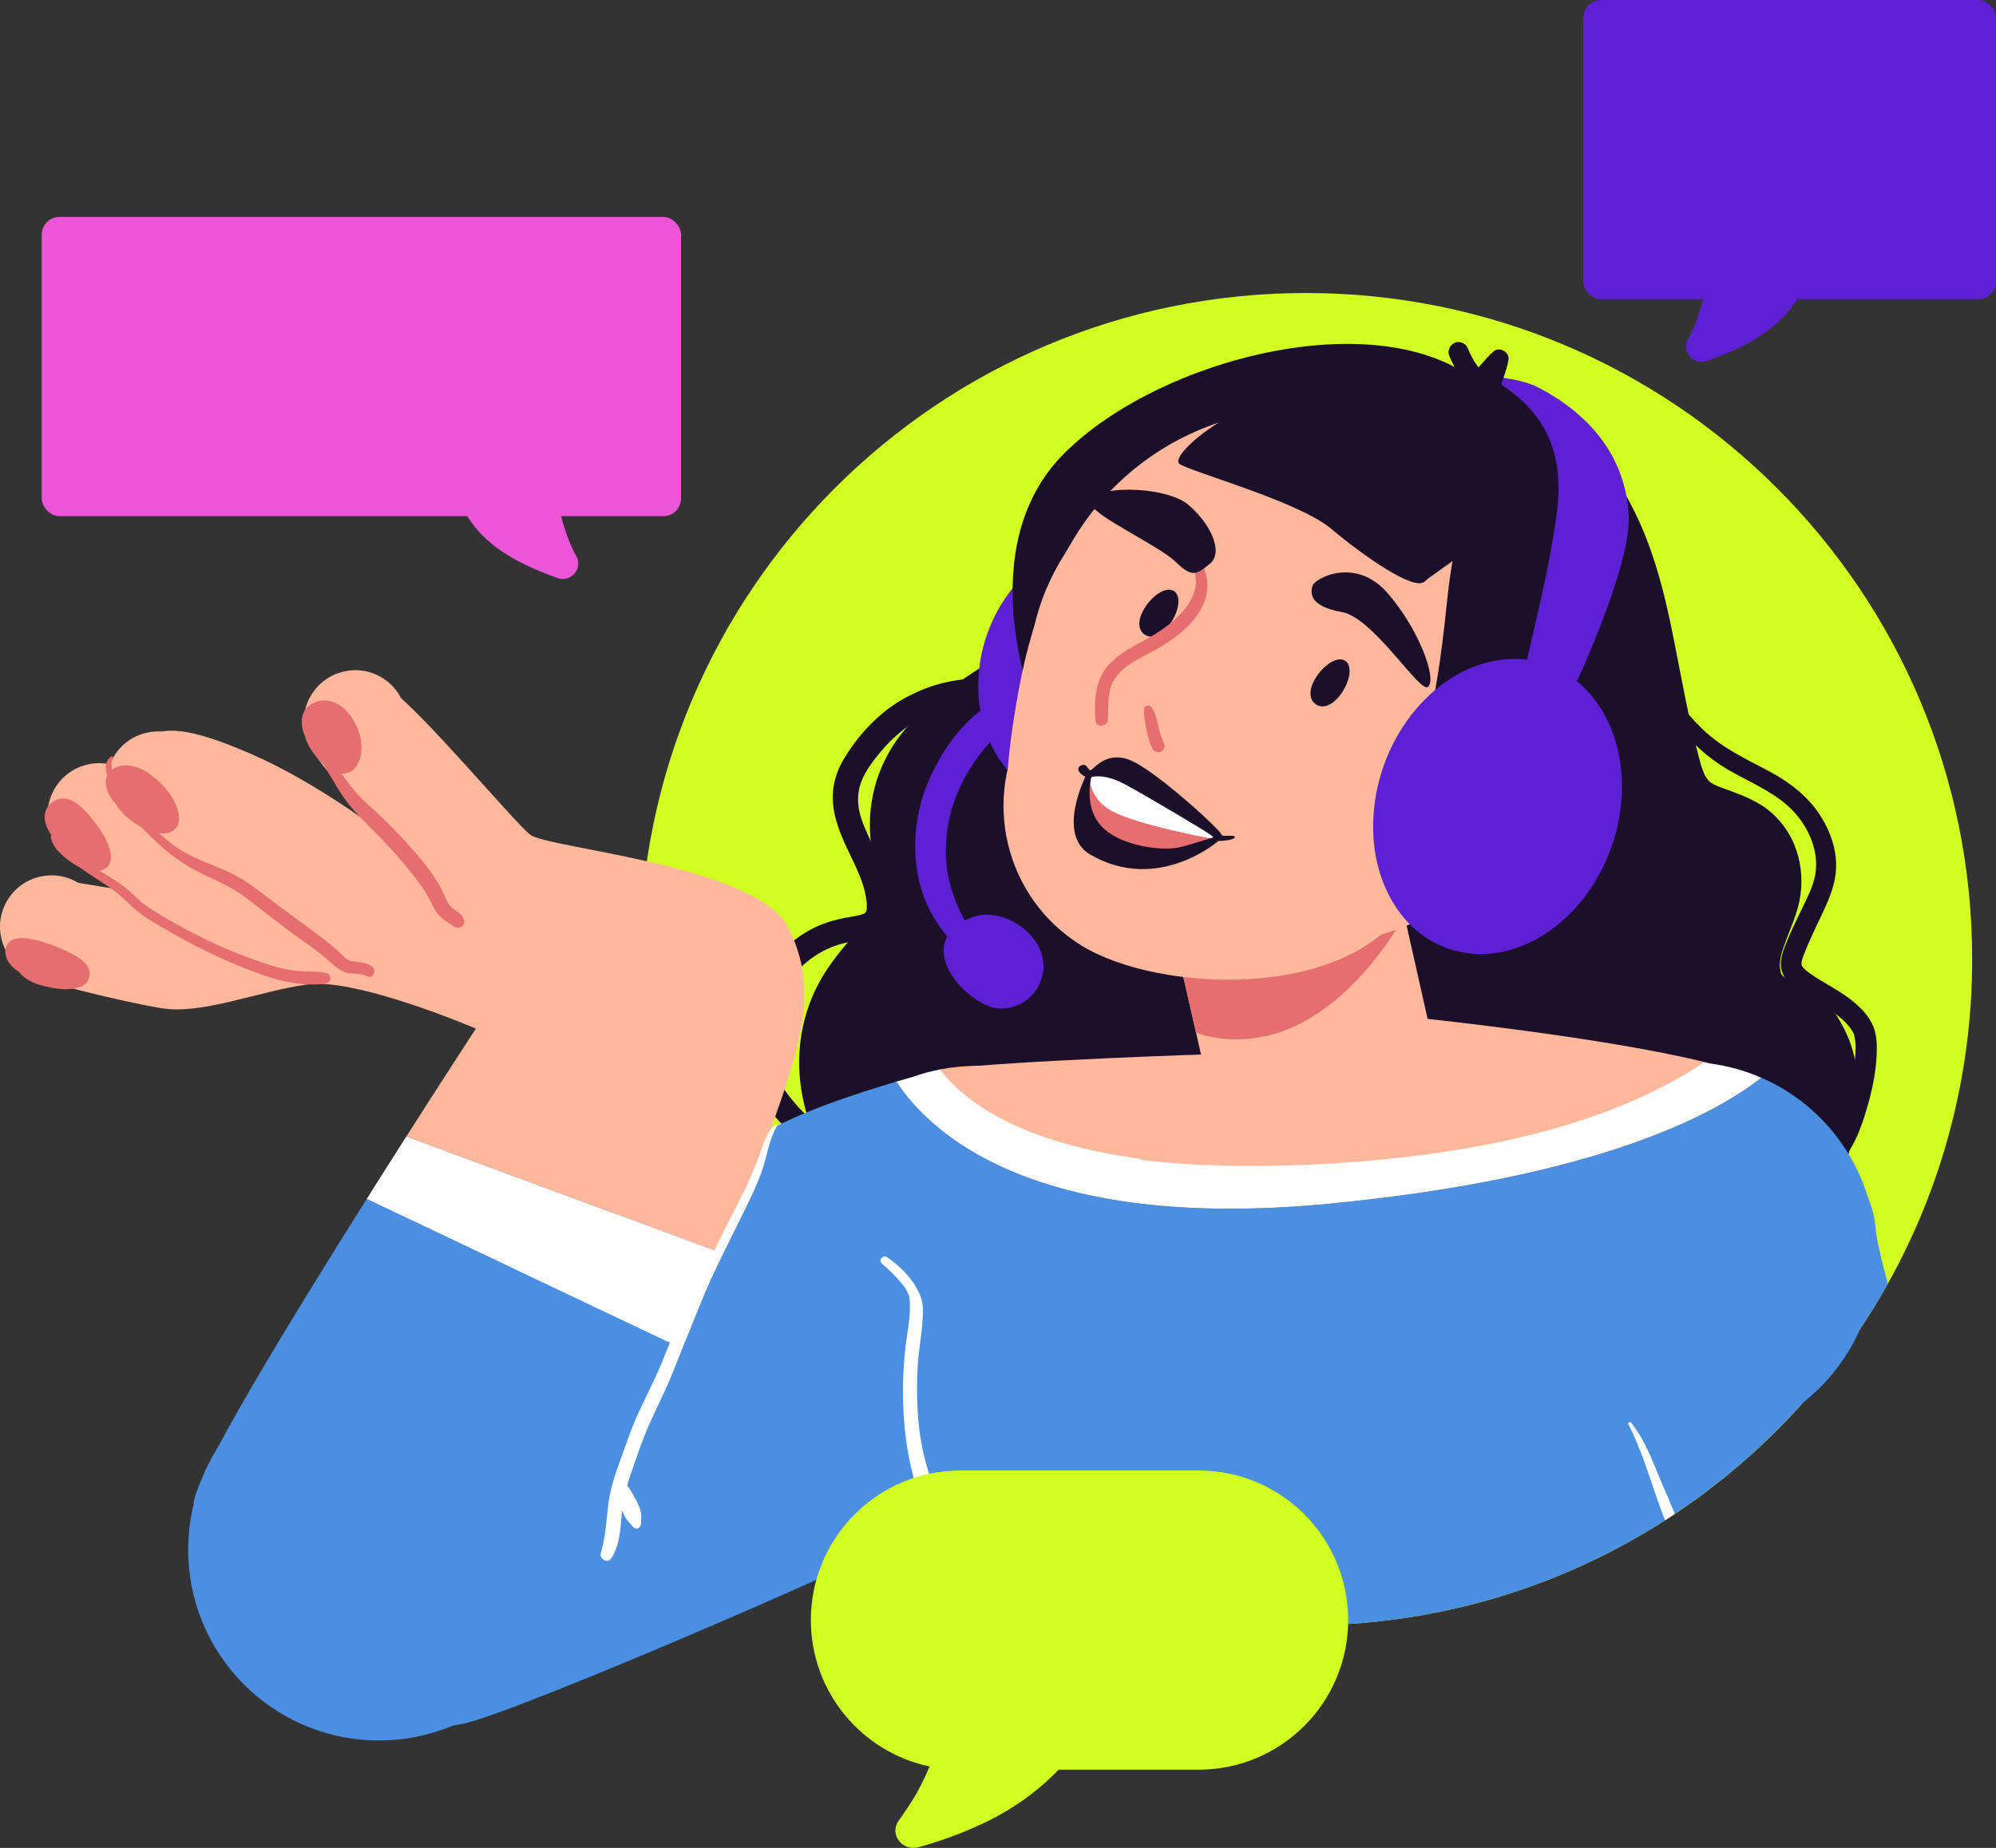 <svg xmlns="http://www.w3.org/2000/svg" id="Layer_2" data-name="Layer 2" viewBox="0 0 775.94 718.47"><rect x="0" y="0" width="775.94" height="718.47" fill="#333333" stroke="none"/><defs><style>      .cls-1 {        fill: #e66e6e;      }      .cls-2 {        fill: #eb55d7;      }      .cls-3 {        fill: #fff;      }      .cls-4 {        fill: #1c0f29;      }      .cls-5 {        fill: #4a8fe1;      }      .cls-6 {        fill: #d1ff1f;      }      .cls-7 {        fill: #ffb89c;      }      .cls-8 {        fill: #5d20d2;      }      .cls-9 {        fill: #fbb03b;      }    </style></defs><g id="Layer_1-2" data-name="Layer 1"><g><path class="cls-6" d="M766.68,372.94c0,45.81-11.9,88.84-32.78,126.18-44.27,79.23-128.98,132.81-226.22,132.81-79.09,0-149.91-35.46-197.41-91.35-38.41-45.18-61.59-103.7-61.59-167.65,0-143.04,115.96-259,259-259s259,115.96,259,259Z"></path><g><path class="cls-4" d="M665.96,304.72c.21.12.38.23.51.33-.1-.17-.38-.3-.51-.33Z"></path><path class="cls-4" d="M719.37,446.03c-2.53,9.47-6.96,19.12-13.71,26.34-17.91,19.17-43.33,28.05-69.08,29.92-12.86.94-25.75.35-38.41-2.01-14.51-2.7-27.86-6.68-42.32-9.66-7.13-1.46-14.32-2.69-21.58-3.28-7.06-.58-13.24-.54-20.3.51-6.73.99-12.75,2.77-18.87,6.09-.12.07-.45.26-.68.38-.16.11-.31.19-.37.23-.77.47-1.52.96-2.27,1.45-1.83,1.2-3.65,2.42-5.48,3.66-1.64,1.1-3.28,2.2-4.94,3.3-6.05,3.93-12.37,7.61-19.19,9.93-1.13.38-2.27.73-3.42,1.05-4.59,1.22-9.52,1.45-14.04-.24-2.2-.82-4.48-2.16-6.07-3.96-13.61-2.23-27.09-5.15-40.45-8.65-15-3.96-29.79-8.9-43.35-16.54-12.59-7.1-23.55-17.2-31.26-29.48-8.9-14.18-14.01-30.51-12.7-47.36.61-7.85,2.7-15.75,6.12-22.87,3.65-7.61,8.63-13.97,14.16-20.25,2.15-2.44,4.31-4.94,6-7.74.21-.37.44-.75.65-1.12.33-.7.66-1.36.92-2.04.31-.77.56-1.53.78-2.32-.03.02.3-1.59.31-1.74,1.17-8.86-1.29-17.72-1.62-26.57-.61-15.84,5.13-30.7,16.03-42.16,4.95-5.22,10.45-9.82,16.27-14.04,5.93-4.33,12.14-8.16,18.18-12.31,5.23-3.61,10.06-7.85,13.47-13.27,3.44-5.51,4.85-11.95,5.46-18.33.09-.89,1.47-.92,1.55-.03.21,2.34.3,4.69.21,7.03,1.26-4.71,2.2-9.52,3.44-14.25,1.71-6.44,5.36-11.84,9.37-17.09,5.41-7.05,11.83-13.29,18.19-19.47,6.21-6.02,12.58-11.48,19.87-16.15,7.57-4.85,15.58-8.95,23.93-12.25,8.2-3.23,16.71-5.72,25.36-7.45,7.9-1.57,15.79-1.99,23.78-2.76,6.72-.65,13.59-1.67,20.32-.73,3.24.47,6.38,1.41,9.19,3.18.65.4,1.31.89,1.94,1.41,2.18-.49,4.5-.47,6.72-.1,8.9,1.47,17.46,6.31,24.72,11.46,8.29,5.9,15.56,13.01,22.68,20.25,1.62,1.66,2.44,2.49,4.22,4.4.63.66,1.33,1.33,1.88,2.04.42.47.61.66.8.89.24.28.45.59.68.89,3.56,4.57,6.52,9.75,9.07,14.93,6.51,13.27,10.47,27.32,13.55,41.72,3.02,14.13,5.41,28.38,8.63,42.49.8,3.49,1.64,6.98,2.56,10.45.09.31.16.52.24.89.17.61.35,1.24.51,1.87.07.24.12.49.19.73.03.16.14.45.16.52.44,1.27.87,2.53,1.47,3.73.05.09.24.42.37.65.3.4.61.82.91,1.22.37.44.47.54.49.54.16.03.61.4.66.44.12.09.38.23.65.37-.09,0,.03.09.52.33.99.45,1.87.8,2.77,1.13,5.23,1.9,10.31,3.66,15.12,6.58,5.83,3.54,10.47,9.12,13.1,15.39,2.62,6.19,3.42,13.2,2.49,19.83-.98,7.13-4.24,13.5-6.54,20.23-.68,1.99-.87,2.56-1.13,3.98-.14.75-.26,1.5-.31,2.27-.02.11-.05.63-.07.86.09,1.08.33,1.94.37,2.74.07.19.16.37.21.54.42.63.7.89.75.92.28.23.58.45.87.66.14.09.26.16.38.24.99.42,1.94.92,2.91,1.36,2.65,1.17,5.32,2.37,7.76,3.98,2.3,1.52,4.36,3.52,6.18,5.56.85.96,1.66,1.97,2.37,3.04.42.61.8,1.24,1.17,1.87,3.51,5.84,5.37,11.04,6.44,16.57,2.14,11.01.94,22.47-1.94,33.23Z"></path></g><path class="cls-4" d="M729.04,401.67c-.85-3.8-3.01-6.94-5.75-9.69-3.73-3.73-8.16-6.45-12.68-9.11-2.15-1.27-4.31-2.53-6.37-3.96-.92-.64-1.84-1.3-2.67-2.05-.55-.58-.9-1.05-1.07-1.27-.14-.39-.17-.8-.19-.81.01-.2.03-.42.02-.41.04-.33.1-.66.17-.99.05-.1.29-.93.27-.87.16-.49.34-.97.52-1.44.51-1.35,1.08-2.68,1.64-4.01,2.15-5.08,4.68-9.96,6.92-15,2.05-4.6,3.77-9.54,3.93-14.62.19-5.73-1.32-11.27-3.88-16.38-4.91-9.78-12.81-16.19-22.31-21.26-9.17-4.88-18.37-9.1-25.9-16.46-3.66-3.58-7.19-7.53-10.05-11.78-2.57-3.83-4.88-8.45-4.11-13.19.22-1.38-1.67-1.66-2.23-.55-3.8,7.52,2.18,17.08,6.4,23.1,5.16,7.36,12.22,13.76,19.96,18.28,7.93,4.62,16.68,8.1,23.57,14.32,7.14,6.44,12.2,16.82,10.45,26.53-.8,4.43-2.89,8.59-4.85,12.61-2.42,4.94-4.84,9.85-6.84,14.97-1.35,3.45-2.5,7.3-.98,10.9,1.7,4.05,5.97,6.65,9.54,8.85,4.13,2.54,8.48,4.8,12.3,7.82,1.87,1.48,3.52,3.14,4.87,5.12.3.44.57.85.79,1.33.1.22.17.46.27.68.31,1.35.48,2.44.55,3.56.02.34.04.67.05,1.01-.01,1.17-.04,1.98-.09,2.8-.2,3.3-.7,6.59-1.36,9.83-1.4,6.92-3.71,14.41-7.03,21.2-.28.56-.57,1.12-.86,1.67-.04.04-.74,1.22-.91,1.47-.37.56-.77,1.09-1.18,1.61-.26.33-1.42,1.46-.36.5-.68.61-1.18,1.18-1.62,1.91-.21-.03-.44-.02-.68.02-1.28-.02-2.49,1.29-1.67,2.44.37,1.81,2.88,3.08,4.44,3.34,3.11.51,5.34-1.55,7.12-3.83,3.97-5.09,6.36-11.62,8.21-17.73,2.09-6.89,3.73-14.09,4.12-21.3.16-3.02.19-6.17-.48-9.13Z"></path><path class="cls-4" d="M410.85,250.69c-4.81,1.98-8.28,5.91-12.66,8.61-5.19,3.2-11.69,3.81-17.64,4.27-5.7.44-11.05,1.05-16.56,2.68-4.97,1.47-9.65,3.6-14.1,6.26-8.81,5.28-16.41,13.55-21.68,22.3-2.97,4.93-4.62,10.16-4.47,15.95.13,4.73,1.49,9.4,3.22,13.78,3.41,8.62,8.96,16.8,9.95,26.14.1.92.08,1.74.03,2.65,0,.11-.08.5-.11.67-.08.24-.17.47-.27.7-.21.21-.36.34-.53.45.61-.22.47-.16.23-.07-.19.07-.41.15-.48.18-.45.17-.9.35-1.36.49-.02-.02-1.5.32-1.81.38-.89.17-1.78.31-2.66.47-2.69.47-5.33,1.1-7.94,1.92-21.48,6.84-36.33,31.93-31.68,53.99,2.1,9.93,7.47,18.75,14.84,25.67,3.51,3.3,7.56,6.02,12.35,6.97,2.21.44,4-.32,6.04-1.03,2.07-.72,3.62-1.7,5.11-3.33,1.17-1.27-.56-3.13-1.99-2.54-1.13.47-2.69,1.04-3.94.88-.78-.1-1.19-.75-2.12-1.18-.79-.37-1.64-.58-2.42-.99-2.49-1.3-5.7-4.08-7.76-6.4-5.37-6.03-9.2-11.44-10.87-19.39-4-19.06,9.75-40.11,28.64-44.48,3.73-.86,7.76-1.08,11.29-2.65,4-1.78,6.4-5.31,6.88-9.63,1.04-9.43-3.91-18.85-7.75-27.11-1.76-3.78-3.76-8.03-4.55-11.84-.85-4.09-.67-7.82.79-11.62,1.68-4.37,4.76-8.3,7.76-11.86,2.89-3.43,6.08-6.44,9.79-9.2,4.17-3.1,8.51-5.65,13.37-7.53,5.04-1.95,10.26-2.63,15.54-3.63,6.56-1.24,13.12-3.42,18.36-7.72,4.39-3.6,7.58-8.44,11.72-12.3.43-.41.06-1.18-.55-.93Z"></path><path class="cls-8" d="M453.39,300.21c-20.42,19.16-49.15,17.39-64.17-3.95-15.02-21.34-10.64-54.16,9.79-73.32,20.42-19.16,49.15-17.39,64.17,3.95,15.02,21.34,10.64,54.16-9.79,73.32Z"></path><path class="cls-4" d="M680.03,424.88c-.36-.32-.26-.2,0,0h0Z"></path><path class="cls-5" d="M733.91,499.12c-3.35,6-6.96,11.83-10.76,17.53-4.95,11.32-12.65,21.16-22.22,28.69-14.69,16.45-31.43,31-49.84,43.26-1.26.84-2.51,1.67-3.78,2.48-40.28,25.85-88.18,40.85-139.62,40.85-79.09,0-149.91-35.46-197.41-91.35-11.27-40.19-21.18-85.18-20.15-92.43,1.34-9.61,39.88-22.15,58.35-27.61,12.23,18.86,52.23,58.68,168.34,47.46,104.47-10.08,149.87-34.76,167.89-48.98,19.76,8.58,35.04,25.54,41.39,46.4,1.62,3.96,2.63,7.74,2.9,11.18.38,4.99,2.34,13.27,4.9,22.52Z"></path><path class="cls-5" d="M107,547.99c15.2-10.58,176.49-101.8,192.35-107.74,15.86-5.95,33.71,1.32,39,4.63,5.29,3.3,58.83,127.58,38.34,140.8-20.49,13.22-176.49,80.64-196.98,84.61-20.49,3.97-46.27-5.29-48.92-5.29s-23.8-117-23.8-117Z"></path><circle class="cls-5" cx="147.34" cy="602.56" r="74.17" transform="translate(-456.59 744.19) rotate(-89.46)"></circle><polygon class="cls-7" points="559.44 415.94 470.21 424.62 464.95 401.48 452.93 348.78 460.31 345.57 531.95 331.09 542.78 341.92 545.99 356.23 559.44 415.94"></polygon><path class="cls-1" d="M545.99,356.23c-8.15,13.97-28.82,43.75-58.7,47.45-8.63,1.06-16.05.1-22.35-2.2l-12.02-52.7,7.38-3.21,71.64-14.48,10.83,10.83,3.21,14.3Z"></path><path class="cls-8" d="M394.22,273c-1.05-.23-2.48-.57-3.69-.63-1.88-.1-4.03.98-5.7,1.79-3.42,1.64-6.46,4.23-9.1,6.91-5.87,5.99-10.35,13.02-13.89,20.6-7.77,16.64-8.63,37.77.62,54.12,2.69,4.76,6.06,9.26,10.22,12.81,3.46,2.95,7.53,5.35,11.33,7.85,3.15,2.07,6.67-2.13,4.28-4.96-2.3-2.71-5.29-4.94-7.9-7.35-2.87-2.65-5.06-5.31-6.75-8.85-3.28-6.9-5.63-14.4-5.9-22.08-.54-15.18,4.51-28.98,13.93-40.83.47-.59.93-1.18,1.41-1.76.23-.28.45-.55.68-.82,1.63-1.79,3.05-3.29,4.37-4.89.56-.65.94-1.07,1.32-1.48.6-.63,1.63-1.82,1.94-2.15.67-.72,1.6-1.69,2.36-2.79.23-.22.47-.43.66-.65.18-.21.36-.42.54-.62,1.37-1.41,1-3.84-.72-4.22Z"></path><path class="cls-4" d="M402.25,275.87s-25.56-62.58,11.46-99.59c37.02-37.02,122.51-59.05,161.29-27.32,38.78,31.73,59.93,68.75,55.52,95.19-4.41,26.44-17.63,55.52-17.63,55.52l-210.64-23.8Z"></path><path class="cls-7" d="M416.35,211.53c-3.42,5.47-14.1,22.91-20.27,56.41-6.17,33.49-4.41,44.07-4.41,44.07,0,0,74.91-10.58,74.91-13.22s12.34-61.69,12.34-61.69l-62.58-25.56Z"></path><circle class="cls-7" cx="506.89" cy="263.34" r="104.44" transform="translate(-48.24 128.74) rotate(-13.82)"></circle><path class="cls-7" d="M562.74,309.08c-25.43,41.37-79.57,54.3-120.94,28.87-41.37-25.43-54.3-79.57-28.87-120.94,25.43-41.37,79.57-54.3,120.94-28.87,41.37,25.43,54.29,79.57,28.87,120.94Z"></path><path class="cls-4" d="M578.96,181.79s-11.9,7.27-16.52,52.88c-4.63,45.61-9.92,56.85-14.54,64.78-4.63,7.93-13.88,35.03-7.27,32.39,6.61-2.64,28.42,15.86,42.97,7.27,14.54-8.59,38.34-39.66,33.71-81.97-4.63-42.3-38.34-75.36-38.34-75.36Z"></path><path class="cls-7" d="M155.16,291.07c-5.79,9.41-18.11,12.36-27.52,6.57-9.41-5.79-12.36-18.11-6.57-27.52,5.79-9.41,18.11-12.36,27.52-6.57,9.41,5.79,12.36,18.11,6.57,27.52Z"></path><path class="cls-7" d="M78.48,314.87c-5.78,9.41-18.11,12.36-27.52,6.57-9.41-5.79-12.36-18.11-6.57-27.52,5.79-9.41,18.11-12.36,27.52-6.57,9.41,5.79,12.35,18.11,6.57,27.52Z"></path><path class="cls-7" d="M55.56,327.21c-5.79,9.41-18.11,12.36-27.52,6.57-9.41-5.79-12.36-18.11-6.57-27.52,5.79-9.41,18.11-12.36,27.52-6.57,9.41,5.79,12.36,18.11,6.57,27.52Z"></path><path class="cls-7" d="M37.05,370.83c-5.79,9.41-18.11,12.36-27.52,6.57-9.41-5.79-12.36-18.11-6.57-27.52,5.79-9.41,18.11-12.36,27.52-6.57,9.41,5.79,12.36,18.11,6.57,27.52Z"></path><path class="cls-7" d="M547.23,351.67c-23.36,37.46-96.76,34.44-126.75,16.01-29.99-18.43-39.36-57.68-20.93-87.67,18.43-29.99,57.68-39.36,87.67-20.93,29.99,18.43,78.63,62.72,60.01,92.58Z"></path><path class="cls-8" d="M609.96,355.63c-21.86,21.55-52.03,20.19-67.38-3.04-15.35-23.23-10.07-59.53,11.79-81.08,21.86-21.55,52.03-20.19,67.38,3.04,15.35,23.23,10.07,59.53-11.79,81.08Z"></path><path class="cls-4" d="M455.06,242.3c-3.43,5.07-7.4,6.26-10.06,4.45-2.67-1.81-3.03-5.93.41-11,3.43-5.07,8.38-7.71,11.05-5.9,2.67,1.81,2.04,7.38-1.39,12.45Z"></path><path class="cls-1" d="M467.13,217.97c-.57-1.49-1.13-2.98-1.69-4.47-.44-1.18-.68-2.43-1.58-3.33-.21-.21-.5-.23-.71,0-1.35,1.57-.42,4.39,0,6.19.68,2.91,1.49,5.84,1.71,8.84.44,5.98-3.59,11.43-7.75,15.31-4.38,4.08-9.33,6.88-14.56,9.7-5.28,2.85-10.7,6.1-13.82,11.42-3.19,5.45-3.35,12.36-2.84,18.51.27,3.31,5.3,2.03,4.79-.67.32-5.3-.39-10.83,2.68-15.52,3.39-5.18,9.32-7.8,14.59-10.62,9.53-5.1,21.53-13.85,21.41-25.9-.03-3.29-1.08-6.41-2.24-9.46Z"></path><path class="cls-1" d="M452.51,289.08c-.48-1.05-.92-2.12-1.28-3.22-.11-.32-.2-.64-.3-.97-.04-.14-.08-.28-.12-.43-.2-.73-.36-1.38-.52-2.02-.33-1.36-.56-2.77-1.01-4.1-.42-1.25-.93-2.38-1.73-3.43-.8-1.07-2.69-.59-2.8.78-.2,2.65.35,5.19.9,7.77.53,2.52,1.06,5.25,2.33,7.52.62,1.12,1.93,1.91,3.22,1.3,1.17-.55,1.88-1.97,1.31-3.21Z"></path><path class="cls-4" d="M521.6,269.4c-3.43,5.07-7.4,6.26-10.07,4.45-2.67-1.81-3.03-5.93.41-11,3.43-5.07,8.38-7.71,11.05-5.9,2.67,1.81,2.04,7.38-1.39,12.45Z"></path><path class="cls-4" d="M555.16,267.06c-3.13,2.74-21.15-26.88-33.49-29.08-12.34-2.2-12.34-7.05-11.46-10.14.88-3.08,16.75-11.46,29.09,2.64,12.34,14.1,19.39,33.49,15.86,36.58Z"></path><path class="cls-4" d="M424.36,196.2c-1.79-7.97,28.56-7.53,37.5,0,8.94,7.53,13.91,18.6,8.44,23.03-5.46,4.43-6.95,5.31-13.41-.89-6.46-6.2-31.54-17.72-32.53-22.15Z"></path><path class="cls-1" d="M473.63,326.99s-26.22,14.32-42.53,2.42c-16.29-11.9-8.15-26.67-8.15-26.67,0,0,.19-.21.61-.49.28,3.91,1.97,9.02,7.99,12.61,8.02,4.81,30.09,9.4,41.48,11.53.38.38.59.59.59.59Z"></path><path class="cls-3" d="M473.04,326.4c-11.39-2.13-33.46-6.72-41.48-11.53-6.02-3.59-7.71-8.7-7.99-12.61,1.76-1.22,7.54-3.89,19.66,1.81,13.26,6.23,26.85,19.36,29.81,22.33Z"></path><path class="cls-3" d="M473.04,326.4c-11.39-2.13-33.46-6.72-41.48-11.53-6.02-3.59-7.71-8.7-7.99-12.61,1.76-1.22,7.54-3.89,19.66,1.81,13.26,6.23,26.85,19.36,29.81,22.33Z"></path><path class="cls-4" d="M420.1,297.68c-2.89,1.61,1.66,4.96,3.47,4.57,1.81-.39,6-1.49,14.15,2.92,8.15,4.41,30.34,17.56,32.83,19.39,2.49,1.83,1.09,2.43,3.08,2.43,1.99,0,6.4-.44,6.4-1.55s-5.29.22-5.29-1.1-26.44-25.78-36.14-29.08c-9.69-3.3-14.1,5.07-14.98,4.19-.88-.88-1.54-2.86-3.53-1.76Z"></path><path class="cls-4" d="M429.57,322.58c7.73,6.63,22.69,8.37,29.08,6.83,6.39-1.54,12.78-3.97,13.88-3.97s1.1,1.55,1.1,1.55c0,0-23.48,20.56-49.79,5.28-13.66-7.93-1.32-31.51-1.32-31.51l1.98.44s-4.19,13.44,5.07,21.37Z"></path><path class="cls-5" d="M263.65,523.61c-28.52,60.96-62.13,126.17-62.13,126.17,0,0-126.78-57.93-126.25-65.43.77-10.62,36.74-69.72,67.3-118.2l121.09,57.46Z"></path><path class="cls-7" d="M296.04,448.83c-3.98,10.8-9.45,23.95-15.79,38.31l-122.29-45.26c15.54-24.37,27.04-41.95,27.04-41.95,0,0-46.28-19.83-65.45-17.18-19.17,2.63-40.97,11.9-56.85,9.24-15.86-2.63-47.29-10.54-50.24-12.56-2.93-2.02,4.64-38.34,4.64-38.34l32.39,5.29s-23.15-10.57-24.47-15.86c-1.31-5.29,6.61-19.17,6.61-19.17l26.44-25.12c5.95-3.3,14.62-4.05,40.33,7.27,24.89,10.97,48.7,29.22,50.17,30.35-1.47-1.55-28.38-29.86-29.03-36.3-.66-6.61,21.82-25.78,32.39-19.17,10.59,6.61,47.6,50.9,54.21,56.18s88.56,11.9,100.47,36.35c11.9,24.45,5.29,44.95-10.59,87.91Z"></path><path class="cls-9" d="M365.47,415.81c4.61-.92,9.33-1.4,14.2-1.4,27.05,0,50.73,14.51,63.67,36.16-46.09-6.17-68.08-21.73-77.87-34.76Z"></path><path class="cls-9" d="M543.84,450.16c-2.69.31-5.44.59-8.25.84,2.81-.26,5.55-.54,8.25-.84Z"></path><path class="cls-9" d="M662.04,413.18c-14.41,9.8-35.18,19.89-64.8,27.51,13.59-16.97,34.47-27.84,57.89-27.84,2.34,0,4.64.12,6.91.33Z"></path><path class="cls-7" d="M662.47,412.88c-.14.1-.28.19-.44.3-50.06,33.46-114.35,44.27-172.98,43.81-85.06-.67-113.81-28.14-123.59-41.17-.38-.52.35.52,0,0,28.35-3.52,106.4-5.98,106.4-5.98l81.3-13.87s69.77,7.22,109.3,16.92Z"></path><path class="cls-3" d="M684.71,419.02c-18.02,14.22-63.42,38.9-167.89,48.98-116.12,11.22-156.12-28.61-168.34-47.46,2.6-.77,4.81-1.41,6.45-1.87,3.4-1.22,6.92-2.18,10.54-2.86,9.79,13.03,31.78,28.59,77.87,34.76.09.14.17.28.26.42,15.61,1.88,34.03,2.76,55.85,2.16,1.33-.03,2.67-.07,4.01-.12,1.99-.07,4.03-.16,6.09-.24,2.53-.12,5.02-.24,7.5-.38,3.68-.21,7.31-.47,10.85-.75.52-.03,1.05-.07,1.55-.12.82-.07,1.64-.14,2.46-.21,1.24-.1,2.48-.21,3.68-.33,2.81-.24,5.56-.52,8.25-.84.98-.11,1.94-.21,2.89-.33,4.9-.56,9.65-1.19,14.22-1.87,2.06-.31,4.06-.63,6.05-.96,1.4-.23,2.77-.47,4.15-.71.86-.14,1.71-.3,2.55-.45,1.83-.33,3.35-.63,4.87-.92,5.2-1.01,10.15-2.11,14.91-3.28.52-.12,1.03-.26,1.54-.38.75-.17,1.48-.37,2.21-.56,29.62-7.62,50.39-17.71,64.8-27.51.16-.1.3-.19.44-.3.86.21,1.66.42,2.48.63,6.94.92,13.57,2.81,19.76,5.51Z"></path><path class="cls-4" d="M573.67,173.2c-7.27-3.97-17.19-28.42-53.54-25.12-36.36,3.3-66.76,29.08-61.47,32.39,5.29,3.3,46.27,14.54,58.83,25.12,12.56,10.58,32.39,24.46,36.36,20.49,3.97-3.97,31.07-19.17,31.07-31.73s-11.24-21.15-11.24-21.15Z"></path><g><path class="cls-8" d="M398.78,361.75c-5.82-5.17-14.31-7.72-21.27-4.96-20.56,8.13-7.49,28.39,6.62,34.33,4.74,2.01,10.76.77,14.83-2.18,4.12-2.98,6.63-8.08,6.7-13.13.07-5.36-2.72-10.37-6.87-14.06ZM376.03,370.33c.35-.44.17-.19.05-.05-.02.02-.03.03-.05.05Z"></path><path class="cls-8" d="M376.3,369.79c.09.11-.09.35-.21.49.1-.42.16-.45.21-.49Z"></path></g><path class="cls-8" d="M579.4,146.53c7.93,5.95,29.97,16.75,26,51.12-3.97,34.37-20.49,86.59-16.53,88.58,3.97,1.98,7.93,7.27,10.58,5.29,2.64-1.98,35.03-67.42,33.71-91.22-1.32-23.8-16.3-39.66-34.59-49.36-7.94-4.21-19.17-4.41-19.17-4.41Z"></path><path class="cls-3" d="M280.26,487.14c-5.09,11.58-10.75,23.93-16.61,36.47l-121.09-57.46c5.37-8.53,10.59-16.73,15.4-24.28l122.29,45.26Z"></path><path class="cls-3" d="M369.97,589.97c-.83-3.4-2.92-5.64-4.95-8.36-2.1-2.82-3.17-6.53-4.21-9.85-2.32-7.4-3.6-15.01-4.04-22.75-.44-7.7-.38-15.62.47-23.29.43-3.82,1.06-7.61,1.34-11.44.25-3.39.55-7.16-.76-10.36-2.59-6.32-7.3-11.19-12.88-15.05-1.26-1.15-3.91.86-2.02,2.5,2.22,1.91,4.38,3.95,6.3,6.15,1.75,2.01,4.15,4.76,4.39,7.52.62,7.21-1.29,14.46-1.93,21.61-1.3,14.59-.76,30.07,2.6,44.36.95,4.05,2.07,8.15,3.81,11.94,1.45,3.15,4.39,5.53,5.46,8.8,1.17,3.59,7.33,1.93,6.42-1.79Z"></path><path class="cls-3" d="M651.08,588.61c-1.26.84-2.51,1.67-3.78,2.48-1.05-2.53-1.97-5.11-2.88-7.69-3.52-9.99-6.54-20.2-11.39-29.65-.31-.65.65-1.13,1.06-.61,6.42,7.97,9.51,18.46,13.73,27.67,1.17,2.58,2.18,5.21,3.26,7.81Z"></path><path class="cls-3" d="M301.57,437.33c-3.73,2.52-4.73,7.61-6.26,11.57-2.13,5.5-4.3,11.01-7.03,16.24-5.96,11.41-11.47,23.01-17.26,34.49-2.84,5.64-5.86,11.11-8.35,16.92-2.36,5.5-4.44,11.11-6.83,16.59-2.42,5.56-5.28,10.92-7.79,16.44-2.43,5.34-4.28,10.85-6.28,16.35-2.23,6.16-4.53,12.37-5.3,18.92-.75,6.4-1.03,12.58-2.86,18.8-.88,2.38,2.53,4.49,4.02,2.24,3.12-4.7,3.49-10.56,3.97-16.03.5-5.71,1.63-11,3.5-16.43,1.92-5.58,3.82-11.24,6.05-16.71,2.24-5.48,4.92-10.78,7.41-16.15,2.55-5.5,4.64-11.16,6.89-16.79,2.22-5.56,4.55-11.07,6.76-16.64,4.7-11.82,10.67-23.17,16.27-34.59,2.95-6.03,6.01-11.99,8.08-18.4,1.75-5.43,2.59-11.38,5.49-16.36.19-.33-.15-.7-.48-.47Z"></path><path class="cls-3" d="M249.3,590.36c.02-.33,0-.66-.05-.99.04.44.04.25,0-.59-.06-.86-.32-1.72-.62-2.52-.51-1.36-1.17-2.65-1.85-3.93-.76-1.43-1.54-2.79-2.48-4.1-.87-1.21-2.05-2.74-3.62-2.87-.51-.04-1.07.15-1.37.59-.98,1.46-.46,3.29.01,4.86.4,1.34.89,2.61,1.43,3.9.55,1.29,1.09,2.57,1.65,3.85.35.79.75,1.59,1.26,2.29.23.29.48.55.77.79-.25-.22-.27-.19-.04.09.15.29.4.52.69.71.66,1,1.69,2.31,2.95,1.8,1.27-.51,1.28-2.23,1.18-3.48.03-.14.08-.26.09-.41Z"></path><path class="cls-1" d="M138.65,297.76c-1.67,2.67-4.66,3.52-7.61,2.69-2.98-.85-5.53-3.3-7.53-5.56-2.2-2.49-4.1-5.46-4.97-8.69-1.94-4.36-1.8-9.38,1.81-12.02,2.83-2.06,6.79-2.41,9.94-.96,3.31,1.52,5.72,4.34,7.48,7.43,2.81,4.92,4.05,12.07.87,17.11Z"></path><path class="cls-1" d="M180.41,357.92c-.48-2.35-2.58-3.29-4.33-4.63-2.29-1.75-2.96-4.6-4.21-7.09-3.02-6.03-7.47-11.4-11.91-16.42-4.61-5.21-9.48-10.25-14.65-14.91-2.53-2.28-5.02-4.52-7.22-7.13-2.19-2.59-4.17-5.34-6.21-8.05-2.19-2.9-4.42-5.67-6.87-8.35-2.37-2.59-4.49-5.24-5.72-8.57-.14-.37-.77-.3-.78.11-.2,5.59,4.58,10.08,7.33,14.52,3.66,5.91,6.69,12.01,11.36,17.26,4.63,5.21,9.79,9.95,14.51,15.1,4.75,5.18,9.28,10.63,13.25,16.43,1.97,2.88,3.06,6.31,5.15,9.08.9,1.2,2.13,2.12,3.36,2.95.5.34,1.02.66,1.52,1,.18.12,1.31.94,1.02.59,1.51,1.79,4.95.68,4.43-1.88Z"></path><path class="cls-1" d="M68.97,314.54c-1.2-3.7-3.51-7.03-6.25-9.77-3.38-3.38-7.71-6.63-12.63-7.12-4.31-.44-9.02,1.78-8.93,6.61.03,2.02.79,3.96,1.81,5.69.58.94,1.22,1.73,1.95,2.44.71,1.22,1.01,1.66,1.33,2.09.79,1.01,1.69,1.94,2.63,2.81,3.56,3.31,8.46,6.1,13.36,6.68,2.25.26,4.76-.23,6.24-2.09,1.67-2.11,1.24-4.97.47-7.34Z"></path><path class="cls-1" d="M144.82,376c-1.61-1.42-3.42-1.61-5.47-1.94-1.17-.19-2.63-.16-3.68-.67-1.85-.9-3.56-3.06-5.12-4.39-1.86-1.6-3.74-3.18-5.72-4.64-8.44-6.23-16.88-12.44-25.25-18.77-3.91-2.95-8.09-5.44-12.59-7.4-4.38-1.9-8.89-3.55-13.18-5.66-8.56-4.23-15.67-11.99-21.88-19.07-2.36-2.69-4.54-5.58-6.25-8.72-1.64-3.02-3.19-6.8-1.8-10.22.15-.36-.28-.63-.58-.43-5.38,3.5.66,12.97,3.02,16.6,4.78,7.34,11.26,14.06,17.91,19.71,3.8,3.23,8,6.06,12.42,8.37,4.61,2.41,9.47,4.35,13.97,6.97,4.63,2.69,8.75,6.24,12.98,9.51,4.55,3.51,9.12,7,13.81,10.32,2.38,1.68,4.77,3.31,7.04,5.16,2.39,1.95,4.62,4.1,7.13,5.9,1.39,1,2.71,1.67,4.43,1.83,2.27.21,4.74.1,6.8,1.16,2.21,1.13,3.64-2.15,2-3.6Z"></path><path class="cls-1" d="M42.64,335.7c-1.22,2.76-4.4,3.18-7.06,2.86-3.61-.44-6.96-2.44-9.73-4.67-2.65-2.13-5.72-5.06-6.14-8.58-.02-.23.12-.42.3-.51-1.83-2.72-3.38-6.14-2.29-9.4.99-2.98,4.12-5.13,7.24-4.94,3.16.21,5.84,2.51,7.97,4.64,2.06,2.06,3.8,4.41,5.51,6.79,1.47,2.06,2.77,4.27,3.68,6.66.82,2.2,1.52,4.9.52,7.15Z"></path><path class="cls-1" d="M126.62,378.25c-3.96-.77-8.2-.37-12.23-.87-4.21-.53-8.22-1.73-12.23-3.06-7.94-2.64-15.68-5.84-23.16-9.56-7.49-3.72-15.07-7.76-22-12.47-3.26-2.22-5.78-5.33-8.93-7.69-3.38-2.53-7.06-4.61-10.62-6.85-3.4-2.14-6.8-4.41-9.82-7.08-3.16-2.79-5.61-6.19-8.21-9.49,1,7.12,6.93,12.7,12.47,16.71,3.42,2.48,7.05,4.64,10.54,7.01,3.61,2.47,6.56,5.4,9.75,8.36,3.07,2.85,6.85,4.93,10.44,7.07,3.75,2.23,7.56,4.37,11.42,6.4,7.86,4.13,15.96,7.86,24.29,10.95,4.46,1.65,8.99,3.25,13.68,4.11,4.57.83,10.1,1.46,14.68.58,2.37-.45,2.25-3.68-.06-4.12Z"></path><path class="cls-1" d="M34.36,380.89c-.65,1.61-2.08,2.49-3.66,3-3.47,1.13-7.34.8-10.87.09-3.33-.66-6.93-1.54-9.75-3.54-1.05-.73-1.97-1.64-2.79-2.63-.99-.63-1.92-1.36-2.72-2.2-2.34-2.39-3.82-6.75-.92-9.37,2.06-1.85,5.3-1.66,7.85-1.24,3.07.49,6.09,1.45,9,2.53,2.39.91,4.76,1.9,7.01,3.09,2.62,1.4,5.93,3.21,7.06,6.16.52,1.36.31,2.84-.21,4.12Z"></path><rect class="cls-2" x="16.22" y="84.35" width="248.54" height="116.34" rx="6.89" ry="6.89"></rect><path class="cls-6" d="M465.93,571.73h-92.54c-32.13,0-58.17,26.04-58.17,58.17,0,28,19.79,51.38,46.15,56.92-1.96,4.61-4.17,9.18-6.49,12.88-1.82,2.9-3.7,5.66-5.53,8.21-3.74,5.19,1.36,12.01,7.7,10.3,10.02-2.69,21.69-7.16,30.88-12.18,10.22-5.59,17.93-12.04,23.6-17.96h54.4c32.13,0,58.17-26.04,58.17-58.17s-26.04-58.17-58.17-58.17Z"></path><path class="cls-2" d="M212.76,171.21s2.69,24.55,8.39,38.87c.91,2.28,1.89,4.33,2.91,6.16,2.63,4.76-2.04,10.29-7.19,8.53-9.15-3.14-19.8-7.93-27.47-14.83-16.35-14.72-15.76-37.07-15.76-37.07l39.12-1.66Z"></path><rect class="cls-8" x="615.49" width="160.45" height="116.34" rx="6.89" ry="6.89" transform="translate(1391.43 116.34) rotate(180)"></rect><path class="cls-8" d="M667.49,86.86s-2.69,24.55-8.39,38.87c-.91,2.28-1.89,4.33-2.91,6.16-2.63,4.76,2.04,10.29,7.19,8.53,9.15-3.14,19.8-7.93,27.47-14.83,16.35-14.72,15.76-37.07,15.76-37.07l-39.11-1.66Z"></path><g><path class="cls-4" d="M580.58,136.66c-1.74,1.55-3.29,3.29-4.81,5.05-.33.38-.67.75-1,1.13-.49-.67-.99-1.34-1.44-2.04-.15-.23-.29-.46-.43-.69-.26-.56-.59-1.02-.83-1.5-.55-1.06-1.05-2.14-1.49-3.25-.76-1.89-3.22-2.95-5.09-2.07-1.85.88-2.97,3.12-2.07,5.09.97,2.44,2.22,4.75,3.6,6.97,1.24,2,2.61,4,4.18,5.75,1.24,1.38,3.66,2.15,5.27.83.14.36.33.71.61,1.02.91,1,2.29,1.5,3.59.94,1.57-.68,2.23-2.16,2.7-3.68.33-1.06.7-2.12,1.06-3.17.79-2.32,1.57-4.67,1.99-7.1.52-3-3.54-5.35-5.85-3.29Z"></path><path class="cls-4" d="M572.79,139.88c-.2-.45-.11-.23,0,0h0Z"></path></g></g></g></svg>